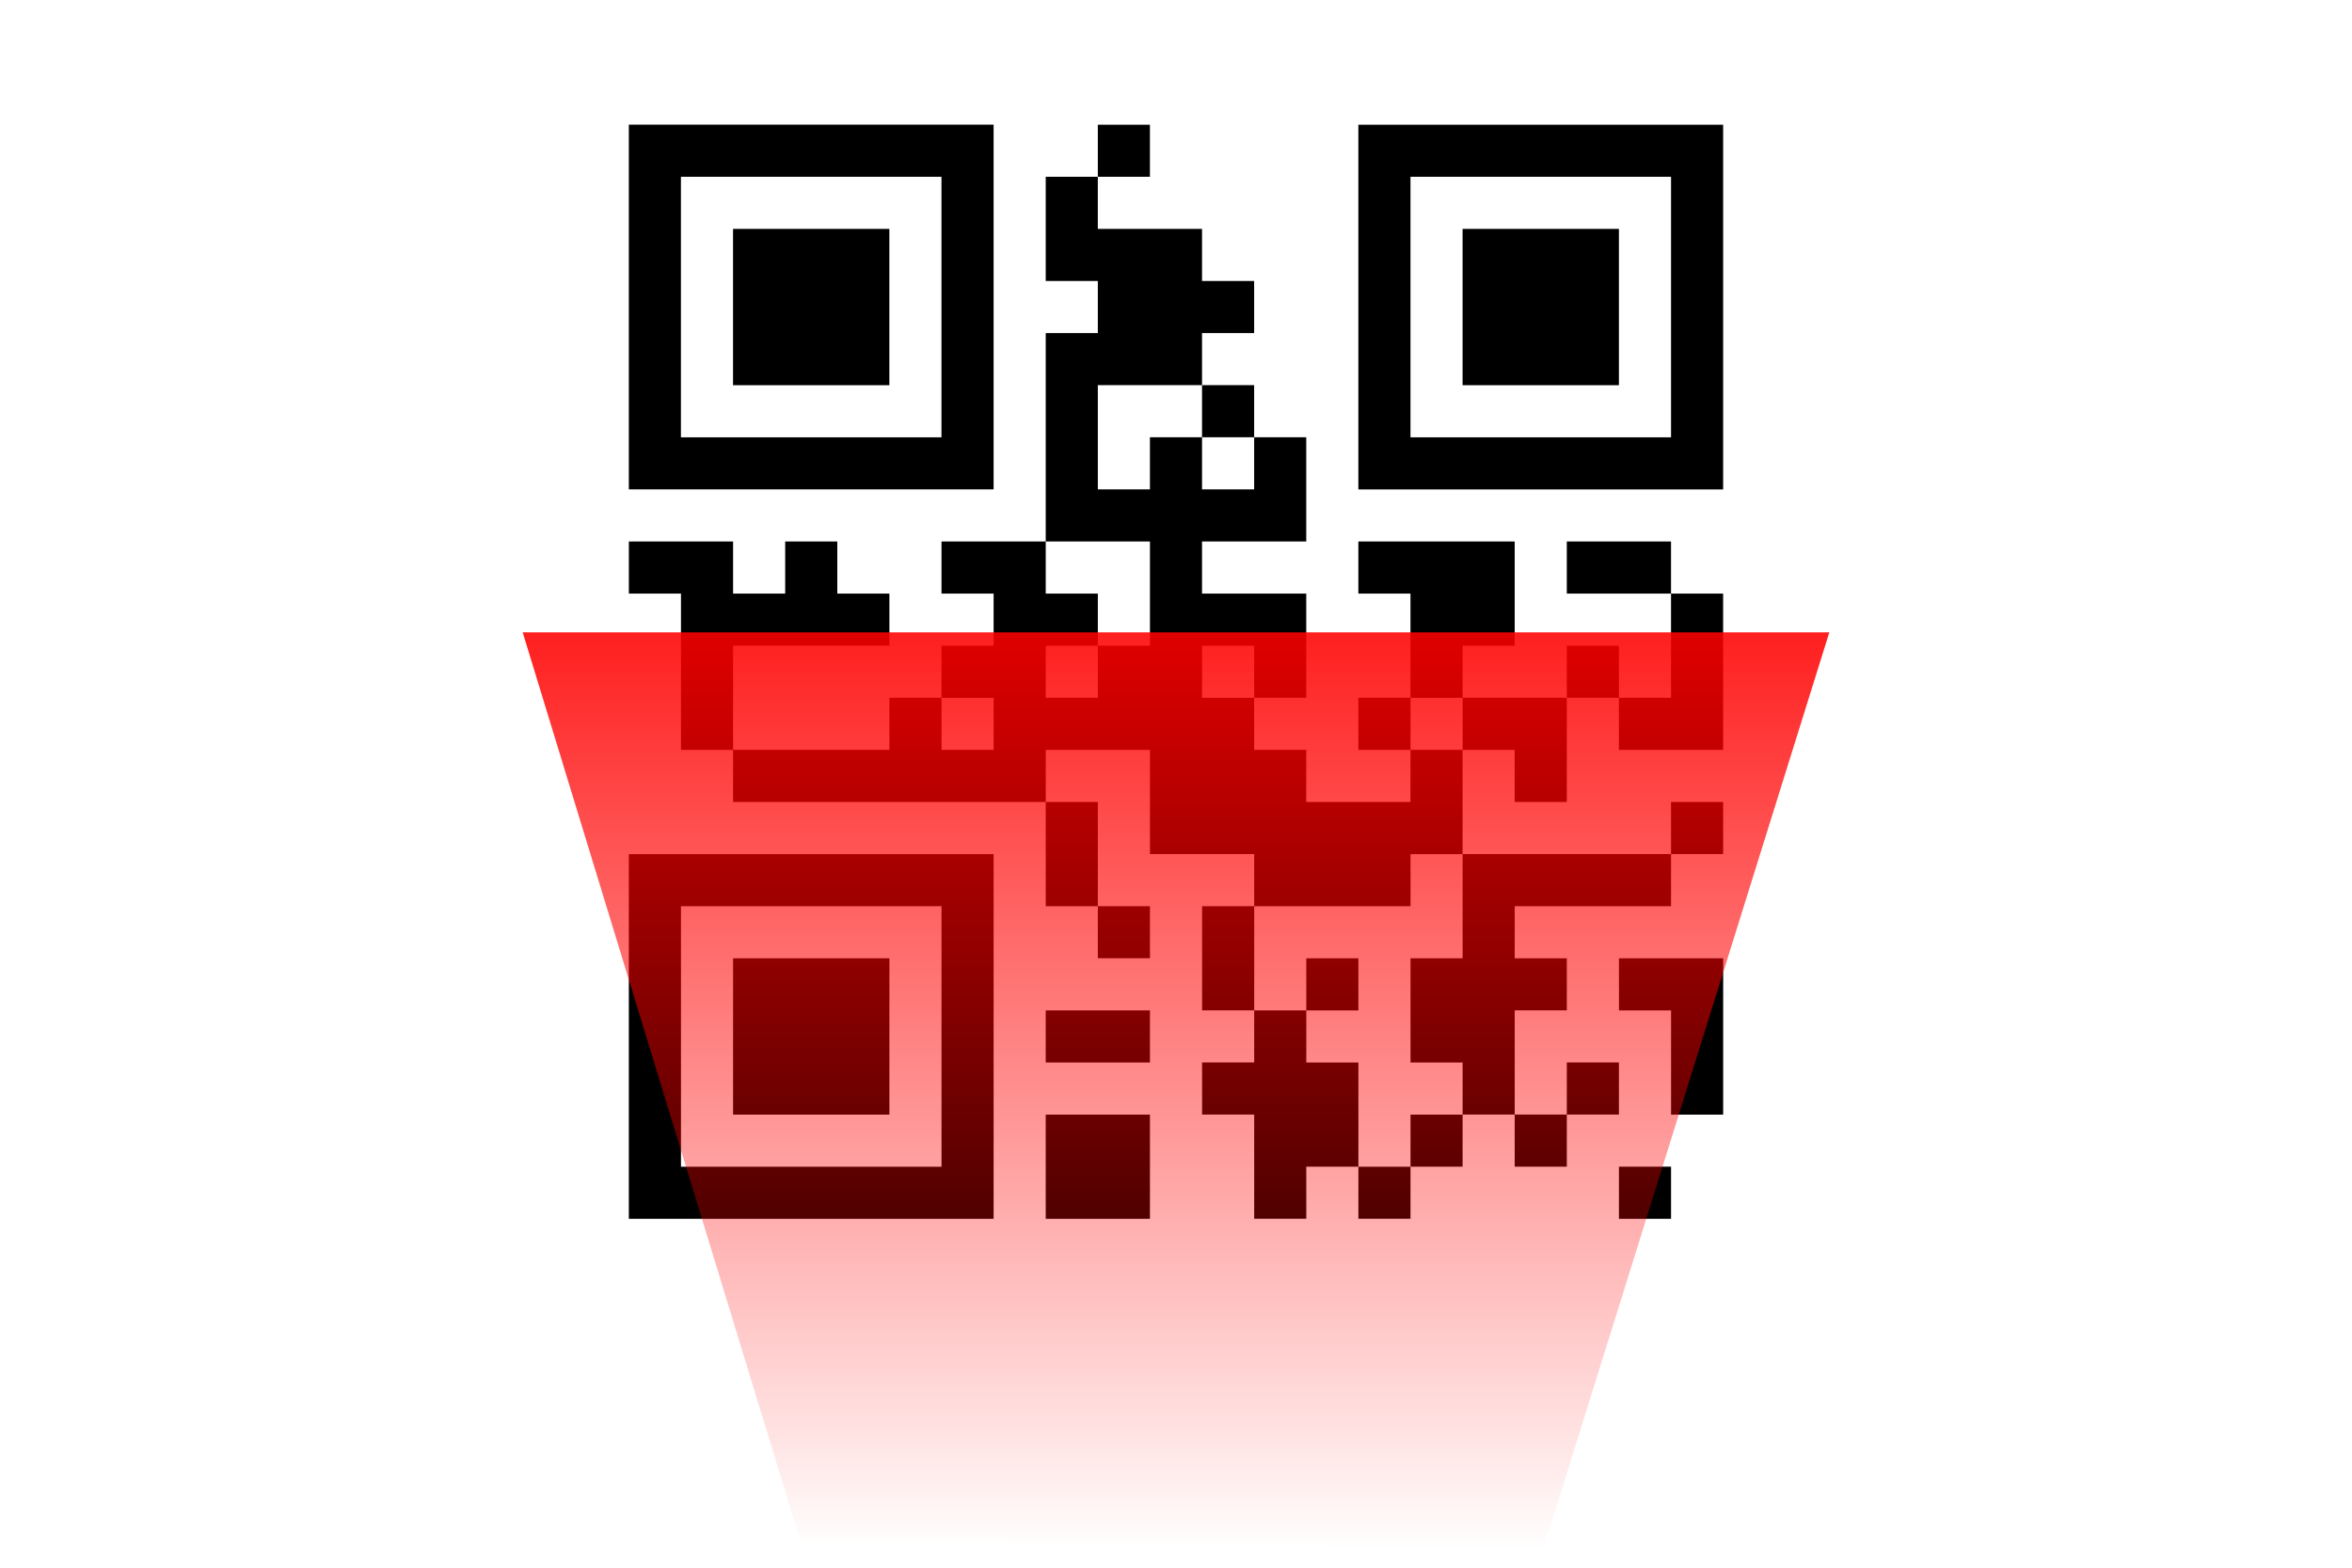 <?xml version="1.0" encoding="UTF-8" standalone="no"?>
<!-- Created with Inkscape (http://www.inkscape.org/) -->

<svg
   xmlns:dc="http://purl.org/dc/elements/1.1/"
   xmlns:cc="http://creativecommons.org/ns#"
   xmlns:rdf="http://www.w3.org/1999/02/22-rdf-syntax-ns#"
   xmlns:svg="http://www.w3.org/2000/svg"
   xmlns="http://www.w3.org/2000/svg"
   xmlns:xlink="http://www.w3.org/1999/xlink"
   xmlns:sodipodi="http://sodipodi.sourceforge.net/DTD/sodipodi-0.dtd"
   xmlns:inkscape="http://www.inkscape.org/namespaces/inkscape"
   version="1.1"
   inkscape:output_extension="org.inkscape.output.svg.inkscape"
   inkscape:export-ydpi="90.000000"
   inkscape:export-xdpi="90.000000"
   inkscape:export-filename="/home/ds1/Projekte/APG Plus/org_apg/res/drawable-hdpi/dashboard_encrypt_decrypt_file.png"
   sodipodi:docname="dashboard_scan_qrcode_default.svg"
   inkscape:version="0.48.3.1 r9886"
   sodipodi:version="0.32"
   id="svg97"
   height="96"
   width="144">
  <sodipodi:namedview
     id="base"
     pagecolor="#ffffff"
     bordercolor="#666666"
     borderopacity="1.0"
     inkscape:pageopacity="0.0"
     inkscape:pageshadow="2"
     inkscape:zoom="1.4142136"
     inkscape:cx="-79.341973"
     inkscape:cy="102.38077"
     inkscape:current-layer="layer3"
     showgrid="false"
     inkscape:grid-bbox="true"
     inkscape:document-units="px"
     inkscape:window-width="1278"
     inkscape:window-height="779"
     inkscape:window-x="0"
     inkscape:window-y="19"
     inkscape:showpageshadow="false"
     inkscape:window-maximized="1" />
  <defs
     id="defs3">
    <linearGradient
       inkscape:collect="always"
       id="linearGradient5562">
      <stop
         style="stop-color:#ff0000;stop-opacity:1;"
         offset="0"
         id="stop5564" />
      <stop
         style="stop-color:#ff0000;stop-opacity:0;"
         offset="1"
         id="stop5566" />
    </linearGradient>
    <inkscape:perspective
       sodipodi:type="inkscape:persp3d"
       inkscape:vp_x="0 : 24 : 1"
       inkscape:vp_y="0 : 1000 : 0"
       inkscape:vp_z="48 : 24 : 1"
       inkscape:persp3d-origin="24 : 16 : 1"
       id="perspective90" />
    <radialGradient
       inkscape:collect="always"
       xlink:href="#linearGradient5060"
       id="radialGradient5031"
       gradientUnits="userSpaceOnUse"
       gradientTransform="matrix(-2.774,0,0,1.97,112.762,-872.885)"
       cx="605.714"
       cy="486.648"
       fx="605.714"
       fy="486.648"
       r="117.143" />
    <linearGradient
       inkscape:collect="always"
       id="linearGradient5060">
      <stop
         style="stop-color:#000000;stop-opacity:1;"
         offset="0"
         id="stop5062" />
      <stop
         style="stop-color:#000000;stop-opacity:0;"
         offset="1"
         id="stop5064" />
    </linearGradient>
    <radialGradient
       inkscape:collect="always"
       xlink:href="#linearGradient5060"
       id="radialGradient5029"
       gradientUnits="userSpaceOnUse"
       gradientTransform="matrix(2.774,0,0,1.97,-1891.633,-872.885)"
       cx="605.714"
       cy="486.648"
       fx="605.714"
       fy="486.648"
       r="117.143" />
    <linearGradient
       id="linearGradient5048">
      <stop
         style="stop-color:#000000;stop-opacity:0;"
         offset="0"
         id="stop5050" />
      <stop
         id="stop5056"
         offset="0.5"
         style="stop-color:#000000;stop-opacity:1;" />
      <stop
         style="stop-color:#000000;stop-opacity:0;"
         offset="1"
         id="stop5052" />
    </linearGradient>
    <linearGradient
       inkscape:collect="always"
       xlink:href="#linearGradient5048"
       id="linearGradient5027"
       gradientUnits="userSpaceOnUse"
       gradientTransform="matrix(2.774,0,0,1.97,-1892.179,-872.885)"
       x1="302.857"
       y1="366.648"
       x2="302.857"
       y2="609.505" />
    <linearGradient
       id="linearGradient269">
      <stop
         id="stop270"
         offset="0"
         style="stop-color:#777777;stop-opacity:1;" />
      <stop
         id="stop271"
         offset="1"
         style="stop-color:#373737;stop-opacity:1;" />
    </linearGradient>
    <radialGradient
       inkscape:collect="always"
       xlink:href="#linearGradient269"
       id="radialGradient8234"
       gradientUnits="userSpaceOnUse"
       gradientTransform="matrix(1.976,0,0,2.136,113.405,-78.777)"
       cx="8.824"
       cy="3.756"
       fx="8.824"
       fy="3.756"
       r="37.752" />
    <linearGradient
       id="linearGradient259">
      <stop
         id="stop260"
         offset="0"
         style="stop-color:#b7b7b7;stop-opacity:1;" />
      <stop
         style="stop-color:#7a7a7a;stop-opacity:1;"
         offset="0.5"
         id="stop8238" />
      <stop
         id="stop261"
         offset="1"
         style="stop-color:#969696;stop-opacity:1;" />
    </linearGradient>
    <linearGradient
       inkscape:collect="always"
       xlink:href="#linearGradient259"
       id="linearGradient8236"
       x1="25.875"
       y1="10.625"
       x2="25.25"
       y2="30.875"
       gradientUnits="userSpaceOnUse"
       gradientTransform="matrix(2.04,0,0,2.528,22.881,-60.155)" />
    <linearGradient
       inkscape:collect="always"
       id="linearGradient13842">
      <stop
         style="stop-color:#000000;stop-opacity:1;"
         offset="0"
         id="stop13844" />
      <stop
         style="stop-color:#000000;stop-opacity:0;"
         offset="1"
         id="stop13846" />
    </linearGradient>
    <linearGradient
       id="linearGradient9766">
      <stop
         style="stop-color:#466c95;stop-opacity:1;"
         offset="0"
         id="stop9768" />
      <stop
         style="stop-color:#547496;stop-opacity:1;"
         offset="1"
         id="stop9770" />
    </linearGradient>
    <linearGradient
       id="linearGradient148">
      <stop
         style="stop-color:#bababa;stop-opacity:0.134;"
         offset="0"
         id="stop149" />
      <stop
         style="stop-color:#bababa;stop-opacity:0.052;"
         offset="1"
         id="stop150" />
    </linearGradient>
    <linearGradient
       id="linearGradient335">
      <stop
         style="stop-color:#bababa;stop-opacity:1;"
         offset="0"
         id="stop336" />
      <stop
         style="stop-color:#bababa;stop-opacity:0;"
         offset="1"
         id="stop337" />
    </linearGradient>
    <linearGradient
       id="linearGradient1789">
      <stop
         style="stop-color:#757575;stop-opacity:1;"
         offset="0"
         id="stop1790" />
      <stop
         style="stop-color:#7a7a7a;stop-opacity:1;"
         offset="1"
         id="stop1791" />
    </linearGradient>
    <linearGradient
       id="linearGradient137">
      <stop
         style="stop-color:#bababa;stop-opacity:0.701;"
         offset="0"
         id="stop138" />
      <stop
         style="stop-color:#bababa;stop-opacity:0;"
         offset="1"
         id="stop139" />
    </linearGradient>
    <linearGradient
       inkscape:collect="always"
       xlink:href="#linearGradient335"
       id="linearGradient155"
       gradientUnits="userSpaceOnUse"
       gradientTransform="matrix(2.901,0,0,1.435,22.881,-44.075)"
       x1="19.116"
       y1="28.946"
       x2="19.427"
       y2="51.913" />
    <linearGradient
       inkscape:collect="always"
       xlink:href="#linearGradient148"
       id="linearGradient156"
       gradientUnits="userSpaceOnUse"
       gradientTransform="matrix(3.133,0,0,1.329,29.924,-39.08)"
       x1="14.899"
       y1="27.06"
       x2="22.715"
       y2="41.837" />
    <linearGradient
       inkscape:collect="always"
       xlink:href="#linearGradient137"
       id="linearGradient158"
       gradientUnits="userSpaceOnUse"
       gradientTransform="matrix(2.985,0,0.141,1.395,22.881,-44.075)"
       x1="5.266"
       y1="18.726"
       x2="8.212"
       y2="52.626" />
    <radialGradient
       inkscape:collect="always"
       xlink:href="#linearGradient1789"
       id="radialGradient159"
       gradientUnits="userSpaceOnUse"
       gradientTransform="matrix(2.072,0,0.21,2.041,22.881,-44.246)"
       cx="26.107"
       cy="38.195"
       fx="26.107"
       fy="38.195"
       r="32.26" />
    <linearGradient
       inkscape:collect="always"
       xlink:href="#linearGradient9766"
       id="linearGradient13162"
       gradientUnits="userSpaceOnUse"
       gradientTransform="matrix(2.04,0,0,2.086,129.101,-46.775)"
       x1="22.176"
       y1="36.988"
       x2="22.065"
       y2="32.05" />
    <linearGradient
       inkscape:collect="always"
       xlink:href="#linearGradient13842"
       id="linearGradient13848"
       x1="22.25"
       y1="37.625"
       x2="19.75"
       y2="14.875"
       gradientUnits="userSpaceOnUse"
       gradientTransform="matrix(2.04,0,0,2.04,22.881,-44.075)" />
    <linearGradient
       y2="0"
       x2="1"
       y1="0"
       x1="0"
       spreadMethod="pad"
       gradientTransform="matrix(-16.069,15.187,15.187,16.069,257.516,543.236)"
       gradientUnits="userSpaceOnUse"
       id="linearGradient6448"
       xlink:href="#linearGradient3127"
       inkscape:collect="always" />
    <linearGradient
       y2="0"
       x2="1"
       y1="0"
       x1="0"
       spreadMethod="pad"
       gradientTransform="matrix(14.967,16.327,16.327,-14.967,223.48,543.161)"
       gradientUnits="userSpaceOnUse"
       id="linearGradient6446"
       xlink:href="#linearGradient3109"
       inkscape:collect="always" />
    <linearGradient
       y2="0"
       x2="1"
       y1="0"
       x1="0"
       spreadMethod="pad"
       gradientTransform="matrix(15.113,-16.106,-16.106,-15.113,223.15,577.672)"
       gradientUnits="userSpaceOnUse"
       id="linearGradient6444"
       xlink:href="#linearGradient3091"
       inkscape:collect="always" />
    <linearGradient
       y2="0"
       x2="1"
       y1="0"
       x1="0"
       spreadMethod="pad"
       gradientTransform="matrix(-16.584,-15.113,-15.113,16.584,257.875,577.466)"
       gradientUnits="userSpaceOnUse"
       id="linearGradient6442"
       xlink:href="#linearGradient3073"
       inkscape:collect="always" />
    <inkscape:perspective
       sodipodi:type="inkscape:persp3d"
       inkscape:vp_x="0 : 0.5 : 1"
       inkscape:vp_y="0 : 1000 : 0"
       inkscape:vp_z="1 : 0.5 : 1"
       inkscape:persp3d-origin="0.5 : 0.33333333 : 1"
       id="perspective2905" />
    <clipPath
       clipPathUnits="userSpaceOnUse"
       id="clipPath2925">
      <path
         d="m 144.3,657 323.4,0 0,-129.72 -323.4,0 0,129.72 z"
         clip-rule="evenodd"
         id="path2927" />
    </clipPath>
    <clipPath
       clipPathUnits="userSpaceOnUse"
       id="clipPath2931">
      <path
         d="m 0,792.03 612,0 0,-792 -612,0 0,792 z"
         id="path2933" />
    </clipPath>
    <linearGradient
       x1="0"
       y1="0"
       x2="1"
       y2="0"
       gradientUnits="userSpaceOnUse"
       gradientTransform="matrix(-2e-6,-42.01,-42.01,2e-6,163.158,581.916)"
       spreadMethod="pad"
       id="linearGradient2947">
      <stop
         style="stop-opacity:1;stop-color:#7e7574"
         offset="0"
         id="stop2949" />
      <stop
         style="stop-opacity:1;stop-color:#403c3b"
         offset="1"
         id="stop2951" />
    </linearGradient>
    <linearGradient
       x1="0"
       y1="0"
       x2="1"
       y2="0"
       gradientUnits="userSpaceOnUse"
       gradientTransform="matrix(-2e-6,-42.009,-42.009,2e-6,280.853,581.918)"
       spreadMethod="pad"
       id="linearGradient2965">
      <stop
         style="stop-opacity:1;stop-color:#7e7574"
         offset="0"
         id="stop2967" />
      <stop
         style="stop-opacity:1;stop-color:#403c3b"
         offset="1"
         id="stop2969" />
    </linearGradient>
    <linearGradient
       x1="0"
       y1="0"
       x2="1"
       y2="0"
       gradientUnits="userSpaceOnUse"
       gradientTransform="matrix(-2e-6,-42.007,-42.007,2e-6,317.166,581.916)"
       spreadMethod="pad"
       id="linearGradient2983">
      <stop
         style="stop-opacity:1;stop-color:#7e7574"
         offset="0"
         id="stop2985" />
      <stop
         style="stop-opacity:1;stop-color:#403c3b"
         offset="1"
         id="stop2987" />
    </linearGradient>
    <linearGradient
       x1="0"
       y1="0"
       x2="1"
       y2="0"
       gradientUnits="userSpaceOnUse"
       gradientTransform="matrix(-2e-6,-42.007,-42.007,2e-6,200.686,581.916)"
       spreadMethod="pad"
       id="linearGradient3001">
      <stop
         style="stop-opacity:1;stop-color:#7e7574"
         offset="0"
         id="stop3003" />
      <stop
         style="stop-opacity:1;stop-color:#403c3b"
         offset="1"
         id="stop3005" />
    </linearGradient>
    <linearGradient
       x1="0"
       y1="0"
       x2="1"
       y2="0"
       gradientUnits="userSpaceOnUse"
       gradientTransform="matrix(-2e-6,-42.007,-42.007,2e-6,363.853,581.916)"
       spreadMethod="pad"
       id="linearGradient3019">
      <stop
         style="stop-opacity:1;stop-color:#9f9595"
         offset="0"
         id="stop3021" />
      <stop
         style="stop-opacity:1;stop-color:#706668"
         offset="1"
         id="stop3023" />
    </linearGradient>
    <linearGradient
       x1="0"
       y1="0"
       x2="1"
       y2="0"
       gradientUnits="userSpaceOnUse"
       gradientTransform="matrix(-2e-6,-42.01,-42.01,2e-6,402.054,581.916)"
       spreadMethod="pad"
       id="linearGradient3037">
      <stop
         style="stop-opacity:1;stop-color:#9f9595"
         offset="0"
         id="stop3039" />
      <stop
         style="stop-opacity:1;stop-color:#706668"
         offset="1"
         id="stop3041" />
    </linearGradient>
    <linearGradient
       x1="0"
       y1="0"
       x2="1"
       y2="0"
       gradientUnits="userSpaceOnUse"
       gradientTransform="matrix(-2e-6,-42.007,-42.007,2e-6,438.784,581.916)"
       spreadMethod="pad"
       id="linearGradient3055">
      <stop
         style="stop-opacity:1;stop-color:#9f9595"
         offset="0"
         id="stop3057" />
      <stop
         style="stop-opacity:1;stop-color:#706668"
         offset="1"
         id="stop3059" />
    </linearGradient>
    <linearGradient
       x1="0"
       y1="0"
       x2="1"
       y2="0"
       gradientUnits="userSpaceOnUse"
       gradientTransform="matrix(-16.584,-15.113,-15.113,16.584,257.875,577.466)"
       spreadMethod="pad"
       id="linearGradient3073">
      <stop
         style="stop-opacity:1;stop-color:#ee2d24"
         offset="0"
         id="stop3075" />
      <stop
         style="stop-opacity:1;stop-color:#d72227"
         offset="1"
         id="stop3077" />
    </linearGradient>
    <linearGradient
       x1="0"
       y1="0"
       x2="1"
       y2="0"
       gradientUnits="userSpaceOnUse"
       gradientTransform="matrix(15.113,-16.106,-16.106,-15.113,223.15,577.672)"
       spreadMethod="pad"
       id="linearGradient3091">
      <stop
         style="stop-opacity:1;stop-color:#0073bd"
         offset="0"
         id="stop3093" />
      <stop
         style="stop-opacity:1;stop-color:#0d4ba0"
         offset="1"
         id="stop3095" />
    </linearGradient>
    <linearGradient
       x1="0"
       y1="0"
       x2="1"
       y2="0"
       gradientUnits="userSpaceOnUse"
       gradientTransform="matrix(14.967,16.327,16.327,-14.967,223.48,543.161)"
       spreadMethod="pad"
       id="linearGradient3109">
      <stop
         style="stop-opacity:1;stop-color:#fedc00"
         offset="0"
         id="stop3111" />
      <stop
         style="stop-opacity:1;stop-color:#fab718"
         offset="1"
         id="stop3113" />
    </linearGradient>
    <linearGradient
       x1="0"
       y1="0"
       x2="1"
       y2="0"
       gradientUnits="userSpaceOnUse"
       gradientTransform="matrix(-16.069,15.187,15.187,16.069,257.516,543.236)"
       spreadMethod="pad"
       id="linearGradient3127">
      <stop
         style="stop-opacity:1;stop-color:#0ea74a"
         offset="0"
         id="stop3129" />
      <stop
         style="stop-opacity:1;stop-color:#0b7d3f"
         offset="1"
         id="stop3131" />
    </linearGradient>
    <clipPath
       clipPathUnits="userSpaceOnUse"
       id="clipPath3139">
      <path
         d="m 220.289,578.57 c -0.002,0.002 -0.003,0.003 -0.004,0.005 l 0.619,0.616 c 0.002,10e-4 0.004,10e-4 0.006,10e-4 l -0.621,-0.622"
         id="path3141" />
    </clipPath>
    <clipPath
       clipPathUnits="userSpaceOnUse"
       id="clipPath3151">
      <path
         d="m 238.533,561.916 c -10e-4,10e-4 0,10e-4 -10e-4,10e-4 l 10e-4,0.45 0,-0.451 m -10e-4,0.002 c -5.918,9.008 -12.835,9.964 -18.026,16.379 l 0.81,0.797 c 2.463,-1.056 13.035,-10.102 16.708,-13.745 -0.006,10e-4 -0.012,0.002 -0.018,0.003 0.147,-0.347 0.51,-3.31 0.526,-3.434 m 10e-4,3.373 c -0.006,0 -0.016,10e-4 -0.03,0.002 l 0.03,-0.002"
         id="path3153" />
    </clipPath>
    <clipPath
       clipPathUnits="userSpaceOnUse"
       id="clipPath3163">
      <path
         d="m 220.9,579.19 1.135,1.128 -0.195,-0.195 -0.936,-0.932 c -0.002,0 -0.003,0 -0.004,-10e-4"
         id="path3165" />
    </clipPath>
    <clipPath
       clipPathUnits="userSpaceOnUse"
       id="clipPath3175">
      <path
         d="m 220.904,579.191 0.936,0.932 -0.93,-0.931 c -0.002,0 -0.004,0 -0.006,-10e-4"
         id="path3177" />
    </clipPath>
    <clipPath
       clipPathUnits="userSpaceOnUse"
       id="clipPath3187">
      <path
         d="m 238.024,565.349 c -3.673,3.643 -14.245,12.689 -16.708,13.745 l 1.435,1.411 0.001,0.026 15.272,-15.182"
         id="path3189" />
    </clipPath>
    <clipPath
       clipPathUnits="userSpaceOnUse"
       id="clipPath3199">
      <path
         d="m 238.501,558.691 -3.363,0.006 0.007,0.007 3.377,0 c -0.007,-0.004 -0.014,-0.009 -0.021,-0.013"
         id="path3201" />
    </clipPath>
    <clipPath
       clipPathUnits="userSpaceOnUse"
       id="clipPath3211">
      <path
         d="m 222.149,540.659 -2.217,2.255 1.474,-1.479 c -0.248,1.134 8.302,11.186 12.64,15.747 l 0.859,0.867 0.011,0.032 c 0.001,0 0.001,10e-4 0.002,10e-4 0.359,0.145 3.313,0.568 3.579,0.606 -9.112,-5.997 -9.692,-12.82 -16.348,-18.029 m 12.831,17.574 0.06,0.187 0.1,0.276 -0.018,-0.018 0.002,0.005 0.014,0.014 2.235,-0.005 -2.233,0.004 c 0,0 -0.069,-0.237 -0.16,-0.463"
         id="path3213" />
    </clipPath>
    <clipPath
       clipPathUnits="userSpaceOnUse"
       id="clipPath3223">
      <path
         d="m 241.731,561.925 0,3.376 15.762,15.757 0.014,-0.014 -0.007,-0.008 -0.011,0.011 -10e-4,-10e-4 0,0 -15.749,-15.751 0,-3.357 c -0.002,-0.004 -0.005,-0.009 -0.008,-0.013 m 17.677,17.205 -0.065,0.065 c 0,0 0,0 10e-4,0 l 0.064,-0.065"
         id="path3225" />
    </clipPath>
    <clipPath
       clipPathUnits="userSpaceOnUse"
       id="clipPath3235">
      <path
         d="m 241.739,561.938 0,3.357 13.124,13.126 -13.121,-13.126 -0.003,0 0.004,-3.351 c -0.001,-0.002 -0.002,-0.004 -0.004,-0.006 m 0.009,0.014 c 0.045,0.357 0.388,3.075 0.491,3.381 l 0.004,0 c 3.649,3.623 14.203,12.657 16.704,13.753 l 0.394,-0.4 c -5.174,-6.415 -11.682,-7.752 -17.593,-16.734 m 17.661,17.178 -0.066,0.065 0.065,-0.065 10e-4,0 m -1.921,1.894 0,0.022 10e-4,10e-4 0.011,-0.011 -0.011,0.011 0,-0.022 -10e-4,-10e-4"
         id="path3237" />
    </clipPath>
    <clipPath
       clipPathUnits="userSpaceOnUse"
       id="clipPath3247">
      <path
         d="m 260.842,542.913 0.007,0.006 0.021,10e-4 -0.011,0.01 0.001,0.001 0.018,-0.018 -0.036,0 m -10.82,10.86 -2.26,2.259 -2.643,2.643 0.001,0 4.902,-4.902"
         id="path3249" />
    </clipPath>
    <clipPath
       clipPathUnits="userSpaceOnUse"
       id="clipPath3259">
      <path
         d="m 258.109,540.676 c -12.02,10.594 -9.529,14.227 -16.365,17.999 l 0.045,0 3.511,-0.581 -0.187,0.581 0.192,-0.592 0.066,-0.067 c 3.943,-3.989 13.642,-15.36 13.435,-16.626 l -0.249,-0.258 -0.448,-0.456 m 2.156,2.23 0.038,0.001 0,-0.001 -0.038,0 m 0.574,0.007 0.007,0.006 0.003,0 -0.007,-0.006 -0.003,0 m 0.02,0.017 -10e-4,0.001 10e-4,10e-4 0.001,-10e-4 -0.001,-0.001 m -0.005,0.005 -13.092,13.097 2.26,-2.259 10.833,-10.838 -0.001,0"
         id="path3261" />
    </clipPath>
    <clipPath
       clipPathUnits="userSpaceOnUse"
       id="clipPath3271">
      <path
         d="m 245.115,561.904 -3.376,0.005 c 0,0 3.053,0.23 3.407,0.379 -0.036,-0.222 -0.031,-0.384 -0.031,-0.384"
         id="path3273" />
    </clipPath>
    <clipPath
       clipPathUnits="userSpaceOnUse"
       id="clipPath3283">
      <path
         d="m 245.115,561.904 0.043,0.498 15.194,15.283 0.52,-0.025 -15.757,-15.756"
         id="path3285" />
    </clipPath>
    <clipPath
       clipPathUnits="userSpaceOnUse"
       id="clipPath3295">
      <path
         d="m 260.876,577.664 0,0"
         id="path3297" />
    </clipPath>
    <clipPath
       clipPathUnits="userSpaceOnUse"
       id="clipPath3307">
      <path
         d="m 254.863,578.421 2.625,2.625 0,0 -2.625,-2.625"
         id="path3309" />
    </clipPath>
    <clipPath
       clipPathUnits="userSpaceOnUse"
       id="clipPath3319">
      <path
         d="m 241.742,565.295 15.746,15.751 0,-0.022 -15.734,-15.728 -0.011,-0.001"
         id="path3321" />
    </clipPath>
    <clipPath
       clipPathUnits="userSpaceOnUse"
       id="clipPath3331">
      <path
         d="m 241.744,561.913 -0.001,0.031 c 0.002,0.003 0.004,0.005 0.005,0.008 -0.003,-0.026 -0.004,-0.039 -0.004,-0.039"
         id="path3333" />
    </clipPath>
    <clipPath
       clipPathUnits="userSpaceOnUse"
       id="clipPath3343">
      <path
         d="m 241.743,561.944 -0.004,3.351 0.004,0 -0.001,0 0.012,0.001 -0.004,-0.004 0.489,0.041 c -0.103,-0.306 -0.446,-3.024 -0.491,-3.381 -10e-4,-0.003 -0.003,-0.005 -0.005,-0.008"
         id="path3345" />
    </clipPath>
    <clipPath
       clipPathUnits="userSpaceOnUse"
       id="clipPath3355">
      <path
         d="m 241.742,565.295 0.012,0.001 0,0 -0.012,-0.001"
         id="path3357" />
    </clipPath>
    <clipPath
       clipPathUnits="userSpaceOnUse"
       id="clipPath3367">
      <path
         d="m 260.88,577.66 -0.008,0 0.004,0.004 0.004,-0.004"
         id="path3369" />
    </clipPath>
    <clipPath
       clipPathUnits="userSpaceOnUse"
       id="clipPath3379">
      <path
         d="m 260.872,577.66 0.004,0.004 -0.004,-0.004 m 0.004,0.004 -0.517,0.029 -0.007,-0.008 -0.029,0.001 -0.982,1 c 0.075,0.093 0.151,0.188 0.226,0.284 l -0.158,0.16 1.467,-1.466"
         id="path3381" />
    </clipPath>
    <clipPath
       clipPathUnits="userSpaceOnUse"
       id="clipPath3391">
      <path
         d="m 259.341,578.686 -0.394,0.4 c 0.164,0.072 0.293,0.109 0.383,0.109 0.005,0 0.009,0 0.013,0 l 0.066,-0.065 0.158,-0.16 c -0.075,-0.096 -0.151,-0.191 -0.226,-0.284 m -1.852,2.339 0,0.022 0.011,-0.011 -0.011,-0.011"
         id="path3393" />
    </clipPath>
    <clipPath
       clipPathUnits="userSpaceOnUse"
       id="clipPath3403">
      <path
         d="m 260.872,577.66 -0.52,0.025 0.007,0.008 0.517,-0.029 -0.004,-0.004"
         id="path3405" />
    </clipPath>
    <clipPath
       clipPathUnits="userSpaceOnUse"
       id="clipPath3415">
      <path
         d="m 238.532,561.914 c 0,0 0,10e-4 0,0.002 l 0,0 0,-0.002 m 10e-4,0.453 0,2.924 c 0.003,0 0.004,-0.001 0.004,-0.001 l -0.004,-2.923"
         id="path3417" />
    </clipPath>
    <clipPath
       clipPathUnits="userSpaceOnUse"
       id="clipPath3427">
      <path
         d="m 238.532,561.916 0,0 c 0,10e-4 0,10e-4 0,0.002 l 0,-10e-4 0,-10e-4"
         id="path3429" />
    </clipPath>
    <clipPath
       clipPathUnits="userSpaceOnUse"
       id="clipPath3439">
      <path
         d="m 238.532,561.917 0,10e-4 c -0.016,0.124 -0.379,3.087 -0.526,3.434 0.006,-10e-4 0.012,-0.002 0.018,-0.003 0.006,-0.005 0.011,-0.01 0.016,-0.016 l 0.463,-0.04 c 0.014,-10e-4 0.024,-0.002 0.03,-0.002 l 0,-2.924 -10e-4,-0.45"
         id="path3441" />
    </clipPath>
    <clipPath
       clipPathUnits="userSpaceOnUse"
       id="clipPath3451">
      <path
         d="m 238.04,565.333 c -0.005,0.006 -0.01,0.011 -0.016,0.016 l 0.016,-0.016"
         id="path3453" />
    </clipPath>
    <clipPath
       clipPathUnits="userSpaceOnUse"
       id="clipPath3463">
      <path
         d="m 238.537,565.29 -0.004,0.001 0,10e-4 -15.756,15.756 0,0.003 15.76,-15.761"
         id="path3465" />
    </clipPath>
    <clipPath
       clipPathUnits="userSpaceOnUse"
       id="clipPath3475">
      <path
         d="m 238.533,565.292 -15.756,15.75 0,0.006 15.756,-15.756"
         id="path3477" />
    </clipPath>
    <clipPath
       clipPathUnits="userSpaceOnUse"
       id="clipPath3487">
      <path
         d="m 238.533,565.291 -0.03,0.002 c -0.026,0.003 -0.066,0.006 -0.115,0.011 l 0.145,-0.012 0,-10e-4"
         id="path3489" />
    </clipPath>
    <clipPath
       clipPathUnits="userSpaceOnUse"
       id="clipPath3499">
      <path
         d="m 238.533,565.292 -0.145,0.012 c -0.104,0.011 -0.244,0.026 -0.364,0.045 l -15.272,15.182 0.025,0.511 15.756,-15.75"
         id="path3501" />
    </clipPath>
    <clipPath
       clipPathUnits="userSpaceOnUse"
       id="clipPath3511">
      <path
         d="m 238.503,565.293 -0.463,0.04 0.348,-0.029 c 0.049,-0.005 0.089,-0.008 0.115,-0.011"
         id="path3513" />
    </clipPath>
    <clipPath
       clipPathUnits="userSpaceOnUse"
       id="clipPath3523">
      <path
         d="m 238.388,565.304 -0.348,0.029 -0.016,0.016 c 0.12,-0.019 0.26,-0.034 0.364,-0.045"
         id="path3525" />
    </clipPath>
    <clipPath
       clipPathUnits="userSpaceOnUse"
       id="clipPath3535">
      <path
         d="m 235.147,561.914 -0.003,0.002 0.002,0 0.001,-0.002 m -11.676,11.67 -4.076,4.075 10e-4,0 4.075,-4.075"
         id="path3537" />
    </clipPath>
    <clipPath
       clipPathUnits="userSpaceOnUse"
       id="clipPath3547">
      <path
         d="m 235.146,561.916 -0.002,0 -15.748,15.743 0.432,-0.002 15.278,-15.242 0.04,-0.499"
         id="path3549" />
    </clipPath>
    <clipPath
       clipPathUnits="userSpaceOnUse"
       id="clipPath3559">
      <path
         d="m 235.147,561.914 -0.001,0.002 1.553,0 -1.552,-0.002"
         id="path3561" />
    </clipPath>
    <clipPath
       clipPathUnits="userSpaceOnUse"
       id="clipPath3571">
      <path
         d="m 236.699,561.916 -1.553,0 -0.04,0.499 c 0.317,-0.11 3.423,-0.496 3.423,-0.496 l -1.83,-0.003"
         id="path3573" />
    </clipPath>
    <clipPath
       clipPathUnits="userSpaceOnUse"
       id="clipPath3583">
      <path
         d="m 219.393,577.671 -0.003,0 0.899,0.899 c 0,0 0,-0.001 0.001,-0.001 l -0.897,-0.898 m 2.642,2.647 0.743,0.744 -0.001,-0.011 0,0 0,-0.003 -0.005,0.006 -0.462,-0.463 -0.275,-0.273"
         id="path3585" />
    </clipPath>
    <clipPath
       clipPathUnits="userSpaceOnUse"
       id="clipPath3595">
      <path
         d="m 219.86,577.662 -0.467,0.009 0.897,0.898 c 0.072,-0.092 0.143,-0.182 0.216,-0.272 l -0.646,-0.635 m 2.45,2.929 0.462,0.463 0.005,-0.006 0,-0.006 -0.007,0.007 -0.46,-0.458"
         id="path3597" />
    </clipPath>
    <clipPath
       clipPathUnits="userSpaceOnUse"
       id="clipPath3607">
      <path
         d="m 220.29,578.569 c -0.001,0 -0.001,0.001 -0.001,0.001 l 0.621,0.622 c 0.001,0 0.002,10e-4 0.003,10e-4 l -0.623,-0.624"
         id="path3609-2" />
    </clipPath>
    <clipPath
       clipPathUnits="userSpaceOnUse"
       id="clipPath3619">
      <path
         d="m 220.506,578.297 c -0.073,0.09 -0.144,0.18 -0.216,0.272 l 0.623,0.624 c 0.012,0.002 0.025,0.002 0.039,0.002 0.087,0 0.21,-0.034 0.364,-0.101 l -0.81,-0.797"
         id="path3621-8" />
    </clipPath>
    <clipPath
       clipPathUnits="userSpaceOnUse"
       id="clipPath3631">
      <path
         d="m 221.84,580.123 0.195,0.195 0.275,0.273 -0.118,-0.118 -0.352,-0.35"
         id="path3633" />
    </clipPath>
    <clipPath
       clipPathUnits="userSpaceOnUse"
       id="clipPath3643">
      <path
         d="m 222.192,580.473 0.118,0.118 0.46,0.458 -0.578,-0.576"
         id="path3645" />
    </clipPath>
    <clipPath
       clipPathUnits="userSpaceOnUse"
       id="clipPath3655">
      <path
         d="m 220.91,579.192 0.93,0.931 0.352,0.35 -1.279,-1.28 c -0.001,0 -0.002,-10e-4 -0.003,-10e-4"
         id="path3657" />
    </clipPath>
    <clipPath
       clipPathUnits="userSpaceOnUse"
       id="clipPath3667">
      <path
         d="m 221.316,579.094 c -0.154,0.067 -0.277,0.101 -0.364,0.101 -0.014,0 -0.027,0 -0.039,-0.002 l 1.279,1.28 0.578,0.576 0.007,-0.007 -0.028,-0.508 0.003,-0.003 -0.001,-0.026 -1.435,-1.411"
         id="path3669" />
    </clipPath>
    <clipPath
       clipPathUnits="userSpaceOnUse"
       id="clipPath3679">
      <path
         d="m 222.777,581.048 0,0.003 0,-0.003"
         id="path3681" />
    </clipPath>
    <clipPath
       clipPathUnits="userSpaceOnUse"
       id="clipPath3691">
      <path
         d="m 222.777,581.042 0,0 0,0.006 0,0 0,-0.006"
         id="path3693" />
    </clipPath>
    <clipPath
       clipPathUnits="userSpaceOnUse"
       id="clipPath3703">
      <path
         d="m 222.752,580.531 -0.003,0.003 0.028,0.508 0,0 -0.025,-0.511"
         id="path3705" />
    </clipPath>
    <clipPath
       clipPathUnits="userSpaceOnUse"
       id="clipPath3715">
      <path
         d="m 238.513,558.69 -0.012,0 c 0,0 0,0 0,10e-4 l 0.015,0 c 0,0 -0.001,-10e-4 -0.003,-10e-4"
         id="path3717" />
    </clipPath>
    <clipPath
       clipPathUnits="userSpaceOnUse"
       id="clipPath3727">
      <path
         d="m 238.497,558.688 c 10e-4,10e-4 0.003,10e-4 0.004,0.002 l 0.012,0 c -0.004,0 -0.009,-0.001 -0.016,-0.002"
         id="path3729" />
    </clipPath>
    <clipPath
       clipPathUnits="userSpaceOnUse"
       id="clipPath3739">
      <path
         d="m 238.501,558.69 -1.128,0.002 1.128,-10e-4 c 0,-10e-4 0,-10e-4 0,-10e-4"
         id="path3741" />
    </clipPath>
    <clipPath
       clipPathUnits="userSpaceOnUse"
       id="clipPath3751">
      <path
         d="m 234.918,558.082 c 0.007,0.007 0.013,0.014 0.02,0.021 l 0.042,0.13 c 0.091,0.226 0.16,0.463 0.16,0.463 l 3.361,-0.006 c -0.001,-0.001 -0.003,-0.001 -0.004,-0.002 -0.266,-0.038 -3.22,-0.461 -3.579,-0.606"
         id="path3753" />
    </clipPath>
    <clipPath
       clipPathUnits="userSpaceOnUse"
       id="clipPath3763">
      <path
         d="m 234.046,557.182 c 0.314,0.331 0.605,0.632 0.87,0.899 l -0.011,-0.032 -0.859,-0.867 m 0.994,1.238 0.082,0.258 0.018,0.018 -0.1,-0.276"
         id="path3765" />
    </clipPath>
    <clipPath
       clipPathUnits="userSpaceOnUse"
       id="clipPath3775">
      <path
         d="m 222.771,539.554 0,0.007 15.742,15.744 0,0.001 0.003,0 -15.745,-15.752"
         id="path3777" />
    </clipPath>
    <clipPath
       clipPathUnits="userSpaceOnUse"
       id="clipPath3787">
      <path
         d="m 222.771,539.561 0.001,0.311 0.002,0.117 15.241,15.276 0.498,0.041 0,-0.001 -15.742,-15.744"
         id="path3789" />
    </clipPath>
    <clipPath
       clipPathUnits="userSpaceOnUse"
       id="clipPath3799">
      <path
         d="m 238.513,555.306 0,2.837 0.003,-2.837 -0.003,0"
         id="path3801" />
    </clipPath>
    <clipPath
       clipPathUnits="userSpaceOnUse"
       id="clipPath3811">
      <path
         d="m 238.015,555.265 c 0.111,0.316 0.497,3.422 0.497,3.422 l 0.001,-0.544 0,-2.837 -0.498,-0.041"
         id="path3813" />
    </clipPath>
    <clipPath
       clipPathUnits="userSpaceOnUse"
       id="clipPath3823">
      <path
         d="m 245.11,558.683 -3.369,0 -0.02,0.004 3.389,-0.004"
         id="path3825" />
    </clipPath>
    <clipPath
       clipPathUnits="userSpaceOnUse"
       id="clipPath3835">
      <path
         d="m 245.113,558.675 -3.324,0 -0.048,0.008 3.369,0 0.003,-0.008"
         id="path3837" />
    </clipPath>
    <clipPath
       clipPathUnits="userSpaceOnUse"
       id="clipPath3847">
      <path
         d="m 245.3,558.094 -3.511,0.581 3.324,0 0.187,-0.581"
         id="path3849" />
    </clipPath>
    <clipPath
       clipPathUnits="userSpaceOnUse"
       id="clipPath3859">
      <path
         d="m 260.858,542.931 0,0 0,0 0,0 m -0.004,0.004 -2.214,2.215 2.214,-2.215 0,0 m -15.483,15.081 -0.066,0.067 c 0.022,-0.022 0.043,-0.044 0.066,-0.067"
         id="path3861" />
    </clipPath>
    <clipPath
       clipPathUnits="userSpaceOnUse"
       id="clipPath3871">
      <path
         d="m 245.115,558.675 -0.002,0 -0.003,0.008 0.003,-0.003 0.002,-0.005"
         id="path3873" />
    </clipPath>
    <clipPath
       clipPathUnits="userSpaceOnUse"
       id="clipPath3883">
      <path
         d="m 245.305,558.083 -0.192,0.592 0.002,0 0.19,-0.592"
         id="path3885" />
    </clipPath>
    <clipPath
       clipPathUnits="userSpaceOnUse"
       id="clipPath3895">
      <path
         d="m 257.466,539.549 -15.745,15.752 0.003,0 15.742,-15.741 0,-0.011"
         id="path3897" />
    </clipPath>
    <clipPath
       clipPathUnits="userSpaceOnUse"
       id="clipPath3907">
      <path
         d="m 257.466,539.56 -15.742,15.741 0.498,-0.041 15.241,-15.276 0.002,-0.116 0.001,-0.308"
         id="path3909" />
    </clipPath>
    <clipPath
       clipPathUnits="userSpaceOnUse"
       id="clipPath3919">
      <path
         d="m 241.724,555.301 -0.003,0 0,0.002 0.003,-0.002 m 0.001,2.944 0,0.437 c 0,0 0,-10e-4 0.001,-0.004 l -0.001,-0.433"
         id="path3921" />
    </clipPath>
    <clipPath
       clipPathUnits="userSpaceOnUse"
       id="clipPath3931">
      <path
         d="m 242.222,555.26 -0.498,0.041 -0.003,0.002 0.004,2.942 0.001,0.433 c 0.015,-0.12 0.388,-3.108 0.496,-3.418"
         id="path3933" />
    </clipPath>
    <clipPath
       clipPathUnits="userSpaceOnUse"
       id="clipPath3943">
      <path
         d="m 257.471,539.548 0,0.007 0.004,-0.004 -0.004,-0.003"
         id="path3945" />
    </clipPath>
    <clipPath
       clipPathUnits="userSpaceOnUse"
       id="clipPath3955">
      <path
         d="m 257.475,539.551 -0.004,0.004 -0.006,0.313 -10e-4,0.114 -10e-4,0.002 -0.001,0.034 0.647,0.658 c 0.002,-0.001 0.004,-0.003 0.005,-0.004 l 0.443,0.46 0.247,0.251 c 0,-0.001 0,-0.002 0,-0.004 l 0.106,0.111 1.393,1.416 0.034,0.001 0.004,-0.004 0.09,0.005 0.408,0.005 -3.364,-3.362"
         id="path3957" />
    </clipPath>
    <clipPath
       clipPathUnits="userSpaceOnUse"
       id="clipPath3967">
      <path
         d="m 258.114,540.672 c -10e-4,10e-4 -0.003,0.003 -0.005,0.004 l 0.448,0.456 -0.443,-0.46 m 2.189,2.234 0,0.001 0.034,0 0,0 -0.034,-0.001 m 0.128,0.002 0.061,0.003 0.354,0.008 -0.007,-0.006 -0.408,-0.005"
         id="path3969" />
    </clipPath>
    <clipPath
       clipPathUnits="userSpaceOnUse"
       id="clipPath3979">
      <path
         d="m 260.862,542.935 -0.001,0 0.001,0 0,0"
         id="path3981" />
    </clipPath>
    <clipPath
       clipPathUnits="userSpaceOnUse"
       id="clipPath3991">
      <path
         d="m 260.859,542.932 -0.004,0.003 0.006,0 0.001,0 -0.003,-0.003"
         id="path3993" />
    </clipPath>
    <clipPath
       clipPathUnits="userSpaceOnUse"
       id="clipPath4003">
      <path
         d="m 260.858,542.931 -0.004,0.004 0.001,0 0.004,-0.003 -10e-4,-10e-4"
         id="path4005" />
    </clipPath>
    <clipPath
       clipPathUnits="userSpaceOnUse"
       id="clipPath4015">
      <path
         d="m 260.341,542.903 -0.004,0.004 0.094,10e-4 -0.09,-0.005"
         id="path4017" />
    </clipPath>
    <clipPath
       clipPathUnits="userSpaceOnUse"
       id="clipPath4027">
      <path
         d="m 260.337,542.907 0,0 0.155,0.004 -0.061,-0.003 -0.094,-10e-4 m 0.521,0.024 -0.004,0.004 0,0 0.004,-0.004 0,0"
         id="path4029" />
    </clipPath>
    <clipPath
       clipPathUnits="userSpaceOnUse"
       id="clipPath4039">
      <path
         d="m 257.465,539.868 -0.002,0.116 10e-4,-0.002 10e-4,-0.114"
         id="path4041" />
    </clipPath>
    <clipPath
       clipPathUnits="userSpaceOnUse"
       id="clipPath4051">
      <path
         d="m 259.382,579.19 c -0.011,0.003 -0.024,0.005 -0.038,0.005 l -1.837,1.849 0.005,0.005 1.87,-1.859"
         id="path4053" />
    </clipPath>
    <clipPath
       clipPathUnits="userSpaceOnUse"
       id="clipPath4063">
      <path
         d="m 259.344,579.195 c -10e-4,0 -10e-4,0 -10e-4,0 l -1.843,1.841 0.007,0.008 1.837,-1.849"
         id="path4065" />
    </clipPath>
    <clipPath
       clipPathUnits="userSpaceOnUse"
       id="clipPath4075">
      <path
         d="m 242.239,565.333 c 0,10e-4 0.001,10e-4 0.001,0.002 l 0.003,0 15.237,15.273 0,-0.031 1.467,-1.491 c -2.501,-1.096 -13.055,-10.13 -16.704,-13.753 l -0.004,0 m 17.104,13.862 -1.843,1.841 1.843,-1.841 m -1.856,1.758 10e-4,0.071 10e-4,10e-4 -0.002,-0.072"
         id="path4077" />
    </clipPath>
    <clipPath
       clipPathUnits="userSpaceOnUse"
       id="clipPath4087">
      <path
         d="m 241.754,565.296 15.734,15.728 -10e-4,-0.071 -0.007,-0.345 -15.237,-15.273 -0.003,0 c 0,0 0,0 0,0 l -0.486,-0.039"
         id="path4089" />
    </clipPath>
    <clipPath
       clipPathUnits="userSpaceOnUse"
       id="clipPath4099">
      <path
         d="m 241.75,565.292 0.004,0.004 0.486,0.039 c 0,-0.001 -0.001,-0.001 -0.001,-0.002 l -0.489,-0.041"
         id="path4101" />
    </clipPath>
    <clipPath
       clipPathUnits="userSpaceOnUse"
       id="clipPath4111">
      <path
         d="m 241.754,565.296 0,0 0.486,0.039 c 0,0 0,0 0,0 l -0.486,-0.039"
         id="path4113" />
    </clipPath>
    <clipPath
       clipPathUnits="userSpaceOnUse"
       id="clipPath4123">
      <path
         d="m 258.947,579.086 -1.467,1.491 0,0.031 0.006,0.005 0.001,0.34 0.002,0.072 0.011,0.011 1.843,-1.841 c -0.004,0 -0.008,0 -0.013,0 -0.09,0 -0.219,-0.037 -0.383,-0.109"
         id="path4125" />
    </clipPath>
    <clipPath
       clipPathUnits="userSpaceOnUse"
       id="clipPath4135">
      <path
         d="m 257.48,580.608 0.007,0.345 -0.001,-0.34 -0.006,-0.005"
         id="path4137" />
    </clipPath>
    <clipPath
       clipPathUnits="userSpaceOnUse"
       id="clipPath4147">
      <path
         d="m 258.804,541.383 c 0.001,0.002 0.001,0.005 0.002,0.007 l 1.459,1.516 -1.355,-1.416 -0.106,-0.107"
         id="path4149" />
    </clipPath>
    <clipPath
       clipPathUnits="userSpaceOnUse"
       id="clipPath4159">
      <path
         d="m 258.806,541.39 c 0.207,1.266 -9.492,12.637 -13.435,16.626 l 14.963,-15.106 -0.029,-10e-4 -0.002,-0.002 -0.038,-0.001 -1.459,-1.516"
         id="path4161" />
    </clipPath>
    <clipPath
       clipPathUnits="userSpaceOnUse"
       id="clipPath4171">
      <path
         d="m 260.849,542.919 0.01,0.011 0.011,-0.01 -0.021,-10e-4"
         id="path4173" />
    </clipPath>
    <clipPath
       clipPathUnits="userSpaceOnUse"
       id="clipPath4183">
      <path
         d="m 260.846,542.919 0.012,0.012 0,0 10e-4,-0.001 -0.01,-0.011 -0.003,0"
         id="path4185" />
    </clipPath>
    <clipPath
       clipPathUnits="userSpaceOnUse"
       id="clipPath4195">
      <path
         d="m 245.119,558.675 -0.001,0 -0.005,0.005 -0.001,0.002 0.007,-0.007"
         id="path4197" />
    </clipPath>
    <clipPath
       clipPathUnits="userSpaceOnUse"
       id="clipPath4207">
      <path
         d="m 245.118,558.675 -0.005,0.005 0.005,-0.005"
         id="path4209" />
    </clipPath>
    <clipPath
       clipPathUnits="userSpaceOnUse"
       id="clipPath4219">
      <path
         d="m 247.762,556.032 -2.644,2.643 0.001,0 2.643,-2.643"
         id="path4221" />
    </clipPath>
    <clipPath
       clipPathUnits="userSpaceOnUse"
       id="clipPath4231">
      <path
         d="M 258.64,545.15 245.118,558.675 258.64,545.15"
         id="path4233" />
    </clipPath>
    <clipPath
       clipPathUnits="userSpaceOnUse"
       id="clipPath4243">
      <path
         d="m 245.118,558.675 -0.003,0 -0.002,0.005 0.005,-0.005"
         id="path4245" />
    </clipPath>
    <clipPath
       clipPathUnits="userSpaceOnUse"
       id="clipPath4255">
      <path
         d="m 260.334,542.91 -14.963,15.106 c -0.023,0.023 -0.044,0.045 -0.066,0.067 l -0.19,0.592 0.003,0 15.736,-15.74 -0.52,-0.025 m 0.524,0.021 0,0 0,0 0,0"
         id="path4257" />
    </clipPath>
    <clipPath
       clipPathUnits="userSpaceOnUse"
       id="clipPath4267">
      <path
         d="m 258.804,541.379 c 0,0.002 0,0.003 0,0.004 l 0.106,0.107 -0.106,-0.111"
         id="path4269" />
    </clipPath>
    <clipPath
       clipPathUnits="userSpaceOnUse"
       id="clipPath4279">
      <path
         d="m 260.303,542.907 0.002,0.002 0.029,10e-4 0.003,-0.003 -0.034,0 m 0.189,0.004 0.366,0.02 -0.012,-0.012 -0.354,-0.008"
         id="path4281" />
    </clipPath>
    <clipPath
       clipPathUnits="userSpaceOnUse"
       id="clipPath4291">
      <path
         d="m 260.337,542.907 -0.003,0.003 0.52,0.025 0.004,-0.004 0,0 -0.366,-0.02 -0.155,-0.004"
         id="path4293" />
    </clipPath>
    <clipPath
       clipPathUnits="userSpaceOnUse"
       id="clipPath4303">
      <path
         d="m 221.406,541.435 -1.474,1.479 -0.029,10e-4 14.143,14.267 c -4.338,-4.561 -12.888,-14.613 -12.64,-15.747"
         id="path4305" />
    </clipPath>
    <clipPath
       clipPathUnits="userSpaceOnUse"
       id="clipPath4315">
      <path
         d="m 219.375,542.939 -0.002,0 15.757,15.762 -0.005,-0.015 -15.746,-15.746 -0.004,0 0,-0.001"
         id="path4317" />
    </clipPath>
    <clipPath
       clipPathUnits="userSpaceOnUse"
       id="clipPath4327">
      <path
         d="m 219.383,542.939 -0.004,0.001 15.746,15.746 -0.001,-0.003 -15.741,-15.744"
         id="path4329" />
    </clipPath>
    <clipPath
       clipPathUnits="userSpaceOnUse"
       id="clipPath4339">
      <path
         d="m 226.96,550.515 8.164,8.168 -0.002,-0.005 -8.162,-8.163 m 7.956,7.566 0.001,10e-4 c 0,0 0,0 0.001,0 -0.001,0 -0.001,-10e-4 -0.002,-10e-4 m 0.01,0.026 0.114,0.313 -0.06,-0.187 c -0.018,-0.043 -0.036,-0.085 -0.054,-0.126"
         id="path4341" />
    </clipPath>
    <clipPath
       clipPathUnits="userSpaceOnUse"
       id="clipPath4351">
      <path
         d="m 234.917,558.082 0.009,0.025 c 0.018,0.041 0.036,0.083 0.054,0.126 l -0.042,-0.13 c -0.007,-0.007 -0.013,-0.014 -0.02,-0.021 -0.001,0 -0.001,0 -0.001,0"
         id="path4353" />
    </clipPath>
    <clipPath
       clipPathUnits="userSpaceOnUse"
       id="clipPath4363">
      <path
         d="m 219.514,542.933 -0.131,0.006 7.577,7.576 -7.571,-7.573 0.125,-0.009"
         id="path4365" />
    </clipPath>
    <clipPath
       clipPathUnits="userSpaceOnUse"
       id="clipPath4375">
      <path
         d="m 219.903,542.915 -0.389,0.018 -0.125,0.009 15.733,15.736 -0.082,-0.258 -0.114,-0.313 c -0.004,-0.009 -0.008,-0.018 -0.013,-0.026 10e-4,0 0.003,10e-4 0.004,10e-4 l -0.001,-10e-4 c -0.265,-0.267 -0.556,-0.568 -0.87,-0.899 l -14.143,-14.267"
         id="path4377" />
    </clipPath>
    <clipPath
       clipPathUnits="userSpaceOnUse"
       id="clipPath4387">
      <path
         d="m 234.913,558.081 c 0.005,0.008 0.009,0.017 0.013,0.026 l -0.009,-0.025 c -0.001,0 -0.003,-10e-4 -0.004,-10e-4"
         id="path4389" />
    </clipPath>
    <clipPath
       clipPathUnits="userSpaceOnUse"
       id="clipPath4399">
      <path
         d="m 222.766,539.553 -0.002,10e-4 0.002,0.002 0,-0.003 m -3.389,3.385 -0.002,10e-4 0.004,0 -0.002,-10e-4"
         id="path4401" />
    </clipPath>
    <clipPath
       clipPathUnits="userSpaceOnUse"
       id="clipPath4411">
      <path
         d="m 222.764,539.554 -3.387,3.384 0.002,10e-4 0.004,0 -0.004,-0.004 0.517,-0.028 2.245,-2.254 c 0.003,0.002 0.006,0.004 0.008,0.006 l 0.626,-0.636 -0.001,-0.034 -0.001,-0.002 -0.001,-0.115 -0.006,-0.316 -0.002,-0.002"
         id="path4413" />
    </clipPath>
    <clipPath
       clipPathUnits="userSpaceOnUse"
       id="clipPath4423">
      <path
         d="m 222.141,540.653 -2.245,2.254 0.007,0.008 0.029,-10e-4 2.217,-2.255 c -0.002,-0.002 -0.005,-0.004 -0.008,-0.006"
         id="path4425" />
    </clipPath>
    <clipPath
       clipPathUnits="userSpaceOnUse"
       id="clipPath4435">
      <path
         d="m 219.896,542.907 -0.517,0.028 0.004,0.004 0.15,-0.007 0.363,-0.025"
         id="path4437-3" />
    </clipPath>
    <clipPath
       clipPathUnits="userSpaceOnUse"
       id="clipPath4447">
      <path
         d="m 219.896,542.907 -0.363,0.025 0.37,-0.017 -0.007,-0.008"
         id="path4449-6" />
    </clipPath>
    <clipPath
       clipPathUnits="userSpaceOnUse"
       id="clipPath4459">
      <path
         d="m 222.772,539.872 0.001,0.115 0.001,0.002 -0.002,-0.117"
         id="path4461" />
    </clipPath>
    <clipPath
       clipPathUnits="userSpaceOnUse"
       id="clipPath4471">
      <path
         d="m 219.932,542.914 -0.029,10e-4 0.029,-10e-4"
         id="path4473" />
    </clipPath>
    <clipPath
       clipPathUnits="userSpaceOnUse"
       id="clipPath4483">
      <path
         d="m 219.379,542.939 -0.004,0 0,0.001 0.004,0 0,-0.001"
         id="path4485" />
    </clipPath>
    <clipPath
       clipPathUnits="userSpaceOnUse"
       id="clipPath4495">
      <path
         d="m 219.383,542.939 -0.004,0 0,0.001 0.004,-0.001 0,0"
         id="path4497" />
    </clipPath>
    <clipPath
       clipPathUnits="userSpaceOnUse"
       id="clipPath4507">
      <path
         d="m 219.533,542.932 -0.15,0.007 0,0 0.131,-0.006 0.019,-10e-4"
         id="path4509" />
    </clipPath>
    <clipPath
       clipPathUnits="userSpaceOnUse"
       id="clipPath4519">
      <path
         d="m 219.903,542.915 -0.37,0.017 -0.019,10e-4 0.389,-0.018"
         id="path4521" />
    </clipPath>
    <clipPath
       clipPathUnits="userSpaceOnUse"
       id="clipPath4539">
      <path
         d="m 267,218.22 78,0 0,-40.5 -78,0 0,40.5 z"
         clip-rule="evenodd"
         id="path4541" />
    </clipPath>
    <clipPath
       clipPathUnits="userSpaceOnUse"
       id="clipPath4545">
      <path
         d="m 108,657 396,0 0,-522 -396,0 0,522 z"
         clip-rule="evenodd"
         id="path4547" />
    </clipPath>
    <clipPath
       clipPathUnits="userSpaceOnUse"
       id="clipPath4551">
      <path
         d="m 0,792.03 612,0 0,-792 -612,0 0,792 z"
         id="path4553" />
    </clipPath>
    <clipPath
       clipPathUnits="userSpaceOnUse"
       id="clipPath4561">
      <path
         d="m 176.46,297.78 261.36,0 0,-201.96 -261.36,0 0,201.96 z"
         clip-rule="evenodd"
         id="path4563" />
    </clipPath>
    <clipPath
       clipPathUnits="userSpaceOnUse"
       id="clipPath4567">
      <path
         d="m 267,218.22 78,0 0,-40.5 -78,0 0,40.5 z"
         clip-rule="evenodd"
         id="path4569" />
    </clipPath>
    <clipPath
       clipPathUnits="userSpaceOnUse"
       id="clipPath4573">
      <path
         d="m 108,657 396,0 0,-522 -396,0 0,522 z"
         clip-rule="evenodd"
         id="path4575" />
    </clipPath>
    <clipPath
       clipPathUnits="userSpaceOnUse"
       id="clipPath4579">
      <path
         d="m 0,792.03 612,0 0,-792 -612,0 0,792 z"
         id="path4581" />
    </clipPath>
    <linearGradient
       gradientUnits="userSpaceOnUse"
       y2="681.131"
       x2="377.395"
       y1="129.861"
       x1="315.743"
       id="linearGradient3814"
       xlink:href="#linearGradient3808"
       inkscape:collect="always" />
    <linearGradient
       y2="711.825"
       x2="928.004"
       y1="711.29"
       x1="651.991"
       gradientTransform="translate(-413.552,36.365)"
       gradientUnits="userSpaceOnUse"
       id="linearGradient3017"
       xlink:href="#linearGradient3921"
       inkscape:collect="always" />
    <linearGradient
       y2="725.933"
       x2="934.412"
       y1="725.933"
       x1="646.857"
       gradientTransform="translate(-413.552,36.365)"
       gradientUnits="userSpaceOnUse"
       id="linearGradient2994"
       xlink:href="#linearGradient3921"
       inkscape:collect="always" />
    <linearGradient
       y2="726.323"
       x2="791.289"
       y1="192.634"
       x1="791.289"
       gradientTransform="translate(-413.552,36.365)"
       gradientUnits="userSpaceOnUse"
       id="linearGradient2992"
       xlink:href="#linearGradient3686"
       inkscape:collect="always" />
    <linearGradient
       y2="711.825"
       x2="928.004"
       y1="711.29"
       x1="651.991"
       gradientUnits="userSpaceOnUse"
       id="linearGradient4406"
       xlink:href="#linearGradient3921"
       inkscape:collect="always" />
    <linearGradient
       y2="725.933"
       x2="934.412"
       y1="725.933"
       x1="646.857"
       gradientUnits="userSpaceOnUse"
       id="linearGradient4404"
       xlink:href="#linearGradient3921"
       inkscape:collect="always" />
    <linearGradient
       y2="726.323"
       x2="791.289"
       y1="192.634"
       x1="791.289"
       gradientUnits="userSpaceOnUse"
       id="linearGradient4402"
       xlink:href="#linearGradient3686"
       inkscape:collect="always" />
    <filter
       color-interpolation-filters="sRGB"
       id="filter3917"
       inkscape:collect="always">
      <feGaussianBlur
         id="feGaussianBlur3919"
         stdDeviation="1.777"
         inkscape:collect="always" />
    </filter>
    <filter
       color-interpolation-filters="sRGB"
       id="filter3876"
       inkscape:collect="always">
      <feGaussianBlur
         id="feGaussianBlur3878"
         stdDeviation="3.075"
         inkscape:collect="always" />
    </filter>
    <inkscape:perspective
       sodipodi:type="inkscape:persp3d"
       inkscape:vp_x="0 : 0.5 : 1"
       inkscape:vp_y="0 : 1000 : 0"
       inkscape:vp_z="1 : 0.5 : 1"
       inkscape:persp3d-origin="0.5 : 0.33333333 : 1"
       id="perspective2824" />
    <inkscape:perspective
       id="perspective10"
       inkscape:persp3d-origin="372.04724 : 350.78739 : 1"
       inkscape:vp_z="744.09448 : 526.18109 : 1"
       inkscape:vp_y="0 : 1000 : 0"
       inkscape:vp_x="0 : 526.18109 : 1"
       sodipodi:type="inkscape:persp3d" />
    <linearGradient
       id="linearGradient3668">
      <stop
         id="stop3670"
         offset="0"
         style="stop-color:#706967;stop-opacity:1;" />
      <stop
         style="stop-color:#ded4cd;stop-opacity:0;"
         offset="0.05"
         id="stop3676" />
      <stop
         id="stop3678"
         offset="0.95"
         style="stop-color:#dbd0c9;stop-opacity:0;" />
      <stop
         id="stop3672"
         offset="1"
         style="stop-color:#706967;stop-opacity:1;" />
    </linearGradient>
    <linearGradient
       id="linearGradient3686">
      <stop
         id="stop3688"
         offset="0"
         style="stop-color:#e6e5de;stop-opacity:1;" />
      <stop
         id="stop3690"
         offset="1"
         style="stop-color:#ddd3cc;stop-opacity:1;" />
    </linearGradient>
    <linearGradient
       id="linearGradient3921">
      <stop
         id="stop3923"
         offset="0"
         style="stop-color:#837b78;stop-opacity:0;" />
      <stop
         style="stop-color:#837b78;stop-opacity:1;"
         offset="0.05"
         id="stop3931" />
      <stop
         style="stop-color:#837b78;stop-opacity:1;"
         offset="0.95"
         id="stop3929" />
      <stop
         id="stop3925"
         offset="1"
         style="stop-color:#837b78;stop-opacity:0;" />
    </linearGradient>
    <linearGradient
       id="linearGradient3808"
       inkscape:collect="always">
      <stop
         id="stop3810"
         offset="0"
         style="stop-color:#ffffff;stop-opacity:1;" />
      <stop
         id="stop3812"
         offset="1"
         style="stop-color:#ffffff;stop-opacity:0;" />
    </linearGradient>
    <linearGradient
       inkscape:collect="always"
       xlink:href="#linearGradient5562"
       id="linearGradient5568"
       x1="-1.5"
       y1="77"
       x2="144.5"
       y2="77"
       gradientUnits="userSpaceOnUse"
       gradientTransform="matrix(0.441,0,0,1.429,-9.5,-181.5)" />
    <linearGradient
       inkscape:collect="always"
       xlink:href="#linearGradient5562"
       id="linearGradient5571"
       gradientUnits="userSpaceOnUse"
       gradientTransform="matrix(0,0.389,-1.429,0,182,-9.278)"
       x1="-1.5"
       y1="77"
       x2="144.5"
       y2="77" />
  </defs>
  <g
     id="layer1"
     inkscape:label="Folder"
     inkscape:groupmode="layer"
     transform="translate(0,48)" />
  <g
     inkscape:label="Open"
     id="layer3"
     inkscape:groupmode="layer"
     transform="translate(0,48)">
    <path
       inkscape:connector-curvature="0"
       style="fill:#000000;stroke:none"
       d="m 38.5,-40.364 0,22.333 22.333,0 0,-22.333 -22.333,0 m 28.714,0 0,3.19 -3.19,0 0,6.381 3.19,0 0,3.19 -3.19,0 0,12.762 -6.381,0 0,3.19 3.19,0 0,3.19 -3.19,0 0,3.19 -3.19,0 0,3.19 -9.571,0 0,-6.381 9.571,0 0,-3.19 -3.19,0 0,-3.19 -3.19,0 0,3.19 -3.19,0 0,-3.19 -6.381,0 0,3.19 3.19,0 0,9.571 3.19,0 0,3.19 19.143,0 0,6.381 3.19,0 0,3.19 3.19,0 0,-3.19 -3.19,0 0,-6.381 -3.19,0 0,-3.19 6.381,0 0,6.381 6.381,0 0,3.19 -3.19,0 0,6.381 3.19,0 0,3.19 -3.19,0 0,3.19 3.19,0 0,6.381 3.19,0 0,-3.19 3.19,0 0,3.19 3.19,0 0,-3.19 3.19,0 0,-3.19 3.19,0 0,3.19 3.19,0 0,-3.19 3.19,0 0,-3.19 -3.19,0 0,3.19 -3.19,0 0,-6.381 3.19,0 0,-3.19 -3.19,0 0,-3.19 9.571,0 0,-3.19 3.19,0 0,-3.19 -3.19,0 0,3.19 -12.762,0 0,-6.381 3.19,0 0,3.19 3.19,0 0,-6.381 3.19,0 0,3.19 6.381,0 0,-9.571 -3.19,0 0,-3.19 -6.381,0 0,3.19 6.381,0 0,6.381 -3.19,0 0,-3.19 -3.19,0 0,3.19 -6.381,0 0,-3.19 3.19,0 0,-6.381 -9.571,0 0,3.19 3.19,0 0,6.381 -3.19,0 0,3.19 3.19,0 0,3.19 -6.381,0 0,-3.19 -3.19,0 0,-3.19 3.19,0 0,-6.381 -6.381,0 0,-3.19 6.381,0 0,-6.381 -3.19,0 0,-3.19 -3.19,0 0,-3.19 3.19,0 0,-3.19 -3.19,0 0,-3.19 -6.381,0 0,-3.19 3.19,0 0,-3.19 -3.19,0 m 15.952,0 0,22.333 22.333,0 0,-22.333 -22.333,0 m -25.524,3.19 0,15.952 -15.952,0 0,-15.952 15.952,0 m 44.667,0 0,15.952 -15.952,0 0,-15.952 15.952,0 m -57.429,3.19 0,9.571 9.571,0 0,-9.571 -9.571,0 m 44.667,0 0,9.571 9.571,0 0,-9.571 -9.571,0 m -15.952,9.571 0,3.19 3.19,0 0,3.19 -3.19,0 0,-3.19 -3.19,0 0,3.19 -3.19,0 0,-6.381 6.381,0 m -3.19,9.571 0,6.381 -3.19,0 0,3.19 -3.19,0 0,-3.19 3.19,0 0,-3.19 -3.19,0 0,-3.19 6.381,0 m 6.381,6.381 0,3.19 -3.19,0 0,-3.19 3.19,0 m -15.952,3.19 0,3.19 -3.19,0 0,-3.19 3.19,0 m 28.714,0 0,3.19 -3.19,0 0,-3.19 3.19,0 M 38.5,4.303 l 0,22.333 22.333,0 0,-22.333 -22.333,0 m 51.048,0 0,6.381 -3.19,0 0,6.381 3.19,0 0,3.19 -3.19,0 0,3.19 -3.19,0 0,-6.381 -3.19,0 0,-3.19 -3.19,0 0,-6.381 9.571,0 0,-3.19 3.19,0 m -31.905,3.19 0,15.952 -15.952,0 0,-15.952 15.952,0 m -12.762,3.19 0,9.571 9.571,0 0,-9.571 -9.571,0 m 35.095,0 0,3.19 3.19,0 0,-3.19 -3.19,0 m 19.143,0 0,3.19 3.19,0 0,6.381 3.19,0 0,-9.571 -6.381,0 m -35.095,3.19 0,3.19 6.381,0 0,-3.19 -6.381,0 m 0,6.381 0,6.381 6.381,0 0,-6.381 -6.381,0 m 35.095,3.19 0,3.19 3.19,0 0,-3.19 -3.19,0 z"
       id="path4-1" />
    <path
       style="opacity:0.887;fill:url(#linearGradient5571);fill-opacity:1;stroke:none"
       d="m 112,-9.278 -17.5,56.075 -45.5,-0.442 -17,-55.634 z"
       id="rect4792"
       inkscape:connector-curvature="0"
       sodipodi:nodetypes="ccccc" />
  </g>
  <g
     inkscape:groupmode="layer"
     id="layer2"
     inkscape:label="pattern"
     transform="translate(0,48)" />
</svg>
